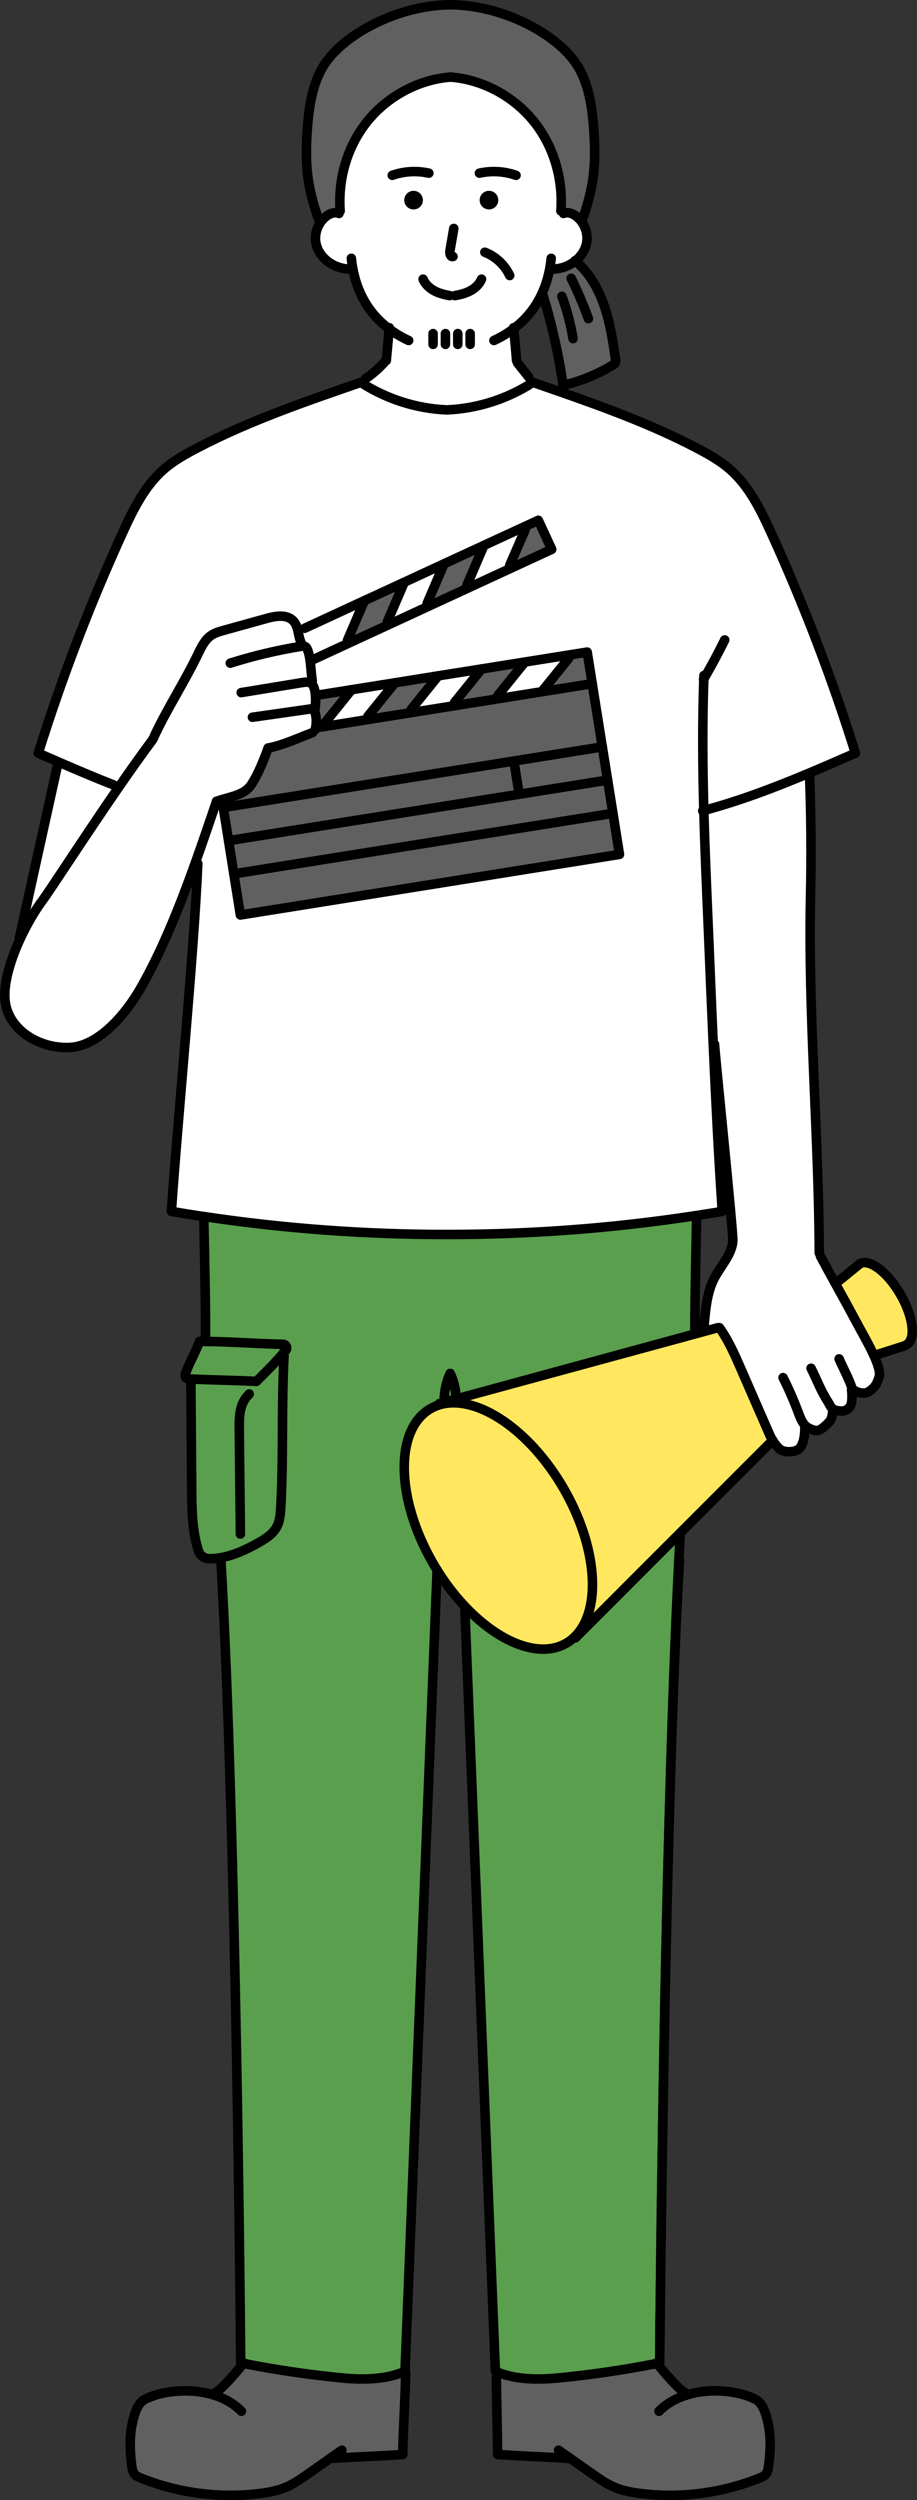 <?xml version="1.0" encoding="UTF-8"?>
<svg xmlns="http://www.w3.org/2000/svg" id="_レイヤー_2" data-name="レイヤー 2" viewBox="0 0 288.77 786.76">
  <rect x="0" y="0" width="288.77" height="786.76" fill="#333333" stroke="none"/>
  <defs>
    <style>
      .cls-1 {
        fill: none;
        stroke: #000;
        stroke-linecap: round;
        stroke-linejoin: round;
        stroke-width: 3px;
      }

      .cls-2 {
        fill: #5a9f4d;
      }

      .cls-3 {
        fill: #606060;
      }

      .cls-4 {
        fill: #fff;
      }

      .cls-5 {
        fill: #ffe85f;
      }
    </style>
  </defs>
  <g id="_レイヤー_2-2" data-name="レイヤー 2">
    <g>
      <g>
        <path class="cls-3" d="M70.3,254.11l-.31-1.95-.16-.54c3.42-1.01,7.3-1.74,9.22-4.6,2.24-3.34,4.01-7.83,5.37-11.65,4.33-.72,9.86-3.3,13.99-4.83l.84-.97c.06-.22.11-.44.15-.66l.74.02,2.23-.35,13.64-2.18,13.65-2.19,13.65-2.18,13.65-2.18,13.65-2.19,15.91-2.54,3.18,19.89-27.85,4.45-91.52,14.63Z"></path>
        <polygon class="cls-4" points="165.3 208.33 178.95 206.15 179.1 207.15 170.59 217.68 156.94 219.87 156.78 218.87 165.3 208.33"></polygon>
        <path class="cls-2" d="M69.44,490.2c-1.23.22-2.44.32-3.64.29-1.5-.04-2.83-1.03-3.29-2.46-2.05-6.29-2.11-13.13-2.14-19.78-.05-10.08-.21-23.35-.25-33.44l.04-.84c6.75.31,13.83.41,20.58.73,3.01-2.95,6.25-6.22,8.76-9.17-.93,17.84-.19,32.13-1.06,48.5-.13,2.29-.27,4.68-1.41,6.67-1.33,2.35-3.81,3.77-6.18,5.09-3.36,1.87-7.41,3.73-11.41,4.42Z"></path>
        <path class="cls-3" d="M67.65,753.8l.29-.92c1.98-1.07,6.71-6.63,8.52-8.87.1-.12.18-.22.25-.31l.12.09c10.31,2.04,20.72,3.56,31.18,4.56,6.08.58,13.09.52,18.77-1.81l.97.02c-.14,7.94-.8,17.94-.94,25.88-7.66.49-15.69.79-22.15,1.18l-.22-.3c-2.49,1.75-4.97,3.5-7.46,5.24-2.16,1.51-4.33,3.04-6.74,4.09-2.72,1.18-5.67,1.73-8.61,2.09-12.6,1.54-25.59-.18-37.35-4.93-.66-.26-1.33-.56-1.82-1.08-.61-.66-.81-1.59-.93-2.47-.81-6.01-.88-11.74,1.22-17.43.49-1.32,1.51-3.06,2.77-3.7,1.84-.92,3.79-1.55,5.11-1.85,5.42-1.25,11.63-1.24,17.02.54Z"></path>
        <polygon class="cls-3" points="191.35 245.49 163.49 249.94 163.41 249.44 161.82 239.49 189.67 235.04 189.68 235.04 191.35 245.49"></polygon>
        <path class="cls-3" d="M232.91,753.26c1.3.3,3.25.93,5.11,1.85,1.26.64,2.28,2.37,2.77,3.7,2.1,5.69,2.03,11.42,1.22,17.43-.13.88-.33,1.81-.94,2.47-.48.52-1.16.81-1.81,1.08-11.76,4.75-24.75,6.47-37.35,4.93-2.94-.36-5.89-.91-8.61-2.09-2.42-1.05-4.6-2.58-6.75-4.09-2.48-1.74-4.97-3.5-7.46-5.24l-.22.3c-6.45-.38-14.5-.69-22.14-1.18-.14-7.94-.28-15.89-.42-23.83l.45-2.07c5.68,2.33,12.69,2.39,18.77,1.81,10.46-1,20.87-2.52,31.17-4.56l.12-.1c1.57,1.97,6.7,8.08,8.78,9.2l.29.92c5.39-1.77,11.6-1.79,17.02-.54Z"></path>
        <polygon class="cls-4" points="127.32 183.22 139.85 177.42 134.51 189.87 134.93 190.79 122.38 196.59 121.96 195.67 127.32 183.22"></polygon>
        <polygon class="cls-3" points="129.49 223.23 129.65 224.22 116 226.41 115.85 225.41 124.37 214.87 138.01 212.68 129.49 223.23"></polygon>
        <path class="cls-4" d="M268.56,437.14l-.4.29c.17,1.11.18,2.81,0,3.92-.18,1.05-.72,1.77-1.63,2.32-.72.42-1.6.41-2.41.3-.65-.08-1.31-.24-1.84-.6-.09,1.31-.17,2.81-.98,3.85-.83,1.05-2.94,2.94-3.92,2.94-1.09,0-2.59-.58-3.55-1.36l-.37.38c.05,2.07-.32,5.59-1.96,6.86-1.3,1.01-4.62,1.07-5.88,0-.82-.71-1.65-1.73-2.3-2.77-.34-.56-.64-1.12-.87-1.65-3.08-7.05-6.16-14.09-9.23-21.14-1.92-4.39-3.85-8.81-6.65-12.7l-.55.03-3.94,1.07-.35-1.29c.41-4.78.76-9.72,2.66-14.15,1.84-4.33,6.12-8.27,6.41-12.97.18-2.88-5.75-59.91-5.75-61.87l-.42.02c-.55-12.35-1.05-24.6-1.54-36.29-.54-12.7-1.09-25.01-1.42-37.29,11.45-3.1,22.28-7.21,33.08-11.74l.22.51c.48,12.67.59,25.35.31,38.03-.81,37.05,2.6,75.37,2.75,112.42l.35,1.01c1.36,2.57,2.95,5.47,4.58,8.41,2.15,3.89,4.34,7.86,6.15,11.26,1.82,3.43,4.26,7.61,5.95,11.24,1.16,2.49,1.95,4.74,1.95,6.33,0,.71-.66,2.3-.98,2.94-.65,1.26-2.5,2.94-3.92,2.94-1.17,0-2.74-.4-3.52-1.27Z"></path>
        <path class="cls-5" d="M275.03,426.2c-1.69-3.64-4.13-7.81-5.95-11.24-1.8-3.4-4-7.37-6.15-11.26l1.44-.79.69-.55,5.78-4.71c3.03-1.58,8.66,2.7,12.69,9.63,4.08,7.02,4.96,14.13,1.97,15.86l-.69.39-7.97,2.54-1.81.14Z"></path>
        <polygon class="cls-4" points="129.65 224.22 129.49 223.23 138.01 212.68 151.66 210.51 143.14 221.05 143.29 222.05 129.65 224.22"></polygon>
        <polygon class="cls-3" points="178.95 206.15 184.91 205.2 186.5 215.15 170.59 217.68 179.1 207.15 178.95 206.15"></polygon>
        <path class="cls-3" d="M176.62,66.4c.7-9.86-2.09-20.03-8.36-27.95-6.23-7.88-15.98-13.38-26.39-14.18-10.4.8-20.15,6.3-26.39,14.18-6.27,7.92-9.06,18.09-8.36,27.95l-1.5.55c-.95,0-1.93.43-2.72,1-.7.5-1.29,1.11-1.8,1.79l-.69-.5c-1.37-3.67-2.42-7.46-3.12-11.31-1.14-6.3-.92-13.13-.34-19.51.56-6.1,1.71-12.59,5.02-17.85,6.15-9.73,23.32-18.96,39.9-19.06,16.58.1,33.76,9.32,39.9,19.06,3.31,5.26,4.46,11.75,5.02,17.85.58,6.38.79,13.2-.34,19.51-.7,3.85-1.74,7.65-3.11,11.31l-.54.1c-.44-.52-.94-.99-1.49-1.39-1.12-.8-2.6-1.33-3.84-.76l-.84-.78Z"></path>
        <circle cx="130.24" cy="62.98" r="2.94"></circle>
        <path class="cls-2" d="M218.82,418.4l.35,1.29-75.34,20.51-.22-.79c-.02-.25-.05-.49-.08-.74-.03-.28-.07-.57-.11-.85-.04-.25-.08-.5-.13-.75,0-.04,0-.09-.02-.14-.05-.25-.1-.51-.16-.76-.05-.26-.12-.53-.2-.79-.05-.22-.11-.43-.18-.65-.05-.17-.1-.33-.17-.5-.04-.15-.09-.29-.15-.43-.09-.25-.18-.48-.28-.72-.12-.28-.25-.57-.39-.84-1.23,2.4-1.68,5.09-1.9,7.8l.31,1.15-1.26.35.1.36c-1.23.31-2.39.78-3.49,1.42-11.31,6.57-10.9,28.41.93,48.77.39.68.79,1.34,1.2,2.01,0,0,0,0,0,0,0,.29-.03.6-.04.89-3.36,83.72-6.72,167.45-10.07,251.18-.25.12-.51.23-.76.33-5.69,2.33-12.69,2.39-18.77,1.81-10.46-1-20.87-2.52-31.18-4.56l-.12-.09c-.08.1-.16.2-.25.31l-.66-.4c0,.49-1.32-169.03-6.24-252.72l-.12-.69c4-.7,8.05-2.55,11.41-4.42,2.36-1.31,4.84-2.74,6.18-5.09,1.14-1.99,1.28-4.37,1.41-6.67.87-16.36.13-30.65,1.06-48.5.18-.2.34-.39.5-.59.63-.75.12-1.89-.86-1.91-7.71-.14-16.6-.83-24.43-.89v-.43c.1-10.46-.26-24.56-.5-37.6l.18-1.24c25.18,3.76,50.63,5.63,76.1,5.62h.46c26.25,0,52.48-1.97,78.41-5.97v.04c-.2,12.16-.54,25.4-.54,35.85Z"></path>
        <path class="cls-4" d="M68.17,252.16c-2.09,6.14-4.29,12.69-6.68,19.32-4.93,13.75-10.57,27.87-17.27,39.53-4.58,7.96-12.98,18.07-22.13,18.6-9.84.56-20.19-5.81-20.59-15.68-.22-5.35,1.96-12.27,4.87-18.58,2.16-4.66,4.73-8.97,7.03-12.06,2.32-3.11,13.49-20.42,24.21-35.93,3.58-5.17,7.11-10.14,10.23-14.31.49-.67.73-1.41,1.08-2.16,4.3-8.93,9.24-16.44,13.55-25.38,1-2.07,2.08-4.24,3.99-5.55,1.2-.81,2.63-1.22,4.03-1.61,4.44-1.24,8.88-2.47,13.32-3.7,2.87-.8,6.41-1.44,8.47.69.68.7,1.06,1.56,1.32,2.48.45,1.54.6,3.26,1.32,4.71l.12.82c.38-.05.76-.06,1.1.14.4.24.6.71.76,1.15.3.81.51,1.79.67,2.83.34,2.29.44,4.89.75,6.78l-1.82.41c.36,0,.73.05,1.07.17,1.11.39,1.59,2.08,1.73,3.95.15,1.8,0,3.77-.23,4.89h-.04c.58,1.67.7,3.47.35,5.24-.04.22-.09.44-.15.66l-.84.97c-4.13,1.53-9.66,4.12-13.99,4.83-1.36,3.81-3.14,8.3-5.37,11.65-1.92,2.86-5.8,3.59-9.22,4.6-.57.17-1.13.34-1.66.54Z"></path>
        <path class="cls-2" d="M181.42,515.19l32.73-32.75.09.09c-1.14,19.44-2.11,43.95-2.9,70.12,0,.17-.02.33-.02.49-.07,2.12-.13,4.23-.2,6.36-.02.53-.03,1.06-.05,1.6-2.24,73.45-3.12,158.27-3.29,177.9-.03,3.12-.04,4.65-.04,4.6h-.98s.04.05.06.08l-.12.1c-10.3,2.04-20.71,3.56-31.17,4.56-6.09.58-13.1.52-18.77-1.81-.25-.11-.51-.22-.76-.33-3.21-79.93-6.4-159.86-9.61-239.79l.45-.43c10.7,11.12,23.14,15.97,31.52,11.12,1.03-.6,1.96-1.32,2.79-2.17l.27.27Z"></path>
        <polygon class="cls-3" points="114.77 189.01 127.32 183.22 121.96 195.67 122.38 196.59 109.85 202.37 109.43 201.46 114.77 189.01"></polygon>
        <circle cx="153.98" cy="62.98" r="2.94"></circle>
        <path class="cls-5" d="M140.18,441.19l3.66-.99,75.34-20.51,2.89-.79,3.94-1.07.55-.03c2.79,3.89,4.73,8.31,6.65,12.7,3.08,7.05,6.16,14.09,9.23,21.14.24.53.53,1.09.87,1.65l-29.15,29.15-32.73,32.75-.27-.27c8.35-8.37,7.03-28.1-3.72-46.61-10.69-18.38-27.01-29.29-38.42-26.4l-.1-.36,1.26-.35Z"></path>
        <polygon class="cls-3" points="163.49 249.94 191.35 245.49 193.02 255.94 73.63 275 71.97 264.56 163.49 249.94"></polygon>
        <polygon class="cls-4" points="160.51 177.87 160.93 178.79 147.48 185 147.06 184.09 152.4 171.63 164.95 165.84 165.37 166.76 160.51 177.87"></polygon>
        <path class="cls-4" d="M35.78,247l1.85.35c-10.72,15.51-21.89,32.82-24.21,35.93-2.3,3.09-4.87,7.4-7.03,12.06l-.29-.14c4.05-18.3,8.09-36.6,12.14-54.91l.23-.51c5.77,2.5,11.52,4.94,17.32,7.21Z"></path>
        <path class="cls-2" d="M139.86,440.04c.23-2.72.68-5.4,1.9-7.8.14.27.27.56.39.84.11.24.2.47.28.72.06.15.11.28.15.43.07.17.12.33.17.5.07.22.13.43.18.65.08.26.14.53.2.79.06.25.11.51.16.76,0,.05.02.1.02.14.05.25.09.5.13.75.04.28.08.57.11.85.03.25.06.49.08.74l.22.79-3.66.99-.31-1.15Z"></path>
        <polygon class="cls-3" points="143.29 222.05 143.14 221.05 151.66 210.51 165.3 208.33 156.78 218.87 156.94 219.87 143.29 222.05"></polygon>
        <polygon class="cls-3" points="163.41 249.44 163.49 249.94 71.97 264.56 70.3 254.11 161.82 239.49 163.41 249.44"></polygon>
        <polygon class="cls-3" points="73.63 275 193.02 255.94 195.08 268.87 75.7 287.94 73.63 275"></polygon>
        <polygon class="cls-4" points="102.37 228.59 102.21 227.6 110.72 217.05 124.37 214.87 115.85 225.41 116 226.41 102.37 228.59"></polygon>
        <path class="cls-3" d="M99.41,228.92c.34-1.77.23-3.58-.35-5.23h.04c.22-1.13.37-3.1.23-4.9l1.26-.12,10.14-1.62-8.51,10.55.16.99-2.23.35-.74-.02Z"></path>
        <path class="cls-4" d="M68.17,252.16c.53-.2,1.09-.37,1.66-.54l.16.54.31,1.95,1.67,10.45,1.67,10.44,2.07,12.94,119.38-19.08-2.07-12.93-1.67-10.45-1.67-10.45h0l-3.18-19.89-1.59-9.95-5.96.95-13.65,2.19-13.65,2.18-13.65,2.18-13.65,2.19-13.65,2.18-10.14,1.62-1.26.12c-.14-1.87-.62-3.56-1.73-3.95-.34-.12-.71-.17-1.07-.17l1.82-.41c-.31-1.89-.41-4.49-.75-6.78l1.39-.08,10.86-5.02,12.54-5.78,12.55-5.79,12.55-5.79,13.45-6.22,12.81-5.91-4.23-9.15-4.57,2.11-12.55,5.79-12.55,5.79-12.54,5.79-12.55,5.79-18.84,8.7-2.3.12c-.26-.92-.65-1.78-1.32-2.48-2.06-2.13-5.6-1.49-8.47-.69-4.44,1.23-8.88,2.46-13.32,3.7-1.4.39-2.83.79-4.03,1.61-1.91,1.3-2.99,3.48-3.99,5.55-4.3,8.94-9.24,16.45-13.55,25.38-.35.75-.59,1.49-1.08,2.16-3.13,4.18-6.66,9.15-10.23,14.31l-1.85-.35c-5.8-2.27-11.55-4.72-17.32-7.21-2.13-.92-4.25-1.85-6.39-2.79,7.39-23.64,16.26-46.82,26.55-69.35,3.33-7.27,6.96-14.7,12.99-19.97,3.29-2.87,7.18-4.99,11.07-7,16.17-8.39,33.71-14.4,50.94-20.35.21.14.41.26.63.39,7.84,4.95,16.97,7.82,26.23,8.25h.5c9.43-.44,18.73-3.41,26.66-8.52.07-.04.14-.09.21-.13,3.04,1.05,6.1,2.11,9.15,3.18,14.22,4.97,28.48,10.26,41.79,17.17,3.88,2.01,7.76,4.13,11.06,7,6.03,5.26,9.67,12.69,12.99,19.97,10.28,22.53,19.15,45.7,26.55,69.35-4.91,2.15-9.77,4.27-14.65,6.32-10.79,4.53-21.63,8.65-33.08,11.74.33,12.28.88,24.59,1.42,37.29.49,11.69.99,23.94,1.54,36.29.8,17.77,1.71,35.75,2.85,52.56-2.7.46-5.39.9-8.1,1.3-25.94,4-52.16,5.97-78.41,5.97h-.46c-25.47,0-50.92-1.85-76.1-5.62-.12,0-.24-.03-.35-.05-3.35-.5-6.71-1.04-10.05-1.61,1.93-28.49,7.11-80.91,8.31-109.44l-.79-.28c2.38-6.64,4.59-13.18,6.68-19.32Z"></path>
        <path class="cls-2" d="M64.7,422.13c7.83.06,16.71.75,24.43.89.98.02,1.49,1.16.86,1.91-.16.2-.32.39-.5.59-2.51,2.95-5.75,6.22-8.76,9.17-6.74-.31-13.82-.41-20.58-.73-.13,0-.25,0-.38-.02-.46-.02-.99-.07-1.27-.43-.33-.43-.17-1.05,0-1.57,1.2-3.35,3.12-6.46,4.3-9.82.63,0,1.25,0,1.89,0Z"></path>
        <path class="cls-5" d="M139.01,441.91c11.41-2.89,27.73,8.02,38.42,26.4,10.74,18.52,12.07,38.24,3.72,46.61-.83.84-1.76,1.57-2.79,2.17-8.37,4.85-20.82,0-31.52-11.12-3.28-3.39-6.4-7.38-9.18-11.85,0,0,0,0,0,0-.4-.67-.8-1.33-1.2-2.01-11.83-20.36-12.24-42.2-.93-48.77,1.1-.64,2.26-1.11,3.49-1.42Z"></path>
        <path class="cls-4" d="M97.59,207.47c-.16-1.04-.36-2.02-.67-2.83-.17-.44-.36-.91-.76-1.15-.33-.2-.72-.19-1.1-.14l-.12-.82c-.73-1.44-.87-3.17-1.32-4.71l2.3-.12,18.84-8.7-5.34,12.45.42.91-10.86,5.02-1.39.08Z"></path>
        <polygon class="cls-3" points="164.95 165.84 169.52 163.73 173.74 172.87 160.93 178.79 160.51 177.87 165.37 166.76 164.95 165.84"></polygon>
        <path class="cls-3" d="M170.7,92.28c1.15-2.51,1.94-5.18,2.45-7.96l1.4.36c1.02-.07,2.02-.26,2.99-.58,1.31-.43,2.57-1.11,3.65-1.98,4.34,3.65,7.24,8.77,9.09,14.15,1.85,5.4,2.71,11.1,3.54,16.75.06.34.11.72-.02,1.04-.16.4-.55.66-.92.88-4.57,2.75-9.54,4.82-14.71,6.12.02.36-.72.73-.72,1.09-1.4-10.1-3.63-20.08-6.64-29.82l-.11-.05Z"></path>
        <polygon class="cls-3" points="139.85 177.42 152.4 171.63 147.06 184.09 147.48 185 134.93 190.79 134.51 189.87 139.85 177.42"></polygon>
        <path class="cls-4" d="M127.3,62.98c0,1.63,1.31,2.94,2.94,2.94s2.94-1.31,2.94-2.94-1.32-2.94-2.94-2.94-2.94,1.32-2.94,2.94ZM153.98,60.04c-1.62,0-2.94,1.32-2.94,2.94s1.32,2.94,2.94,2.94,2.94-1.31,2.94-2.94-1.31-2.94-2.94-2.94ZM173.15,84.32c-.51,2.78-1.3,5.45-2.45,7.96-1.93,4.26-4.84,8.06-8.95,11.16.36,3.43.66,6.76.91,10.02l.3.75c1.18,1.48,2.34,2.96,3.54,4.47l1.12,1.78c-7.93,5.11-17.23,8.08-26.66,8.52h-.5c-9.26-.43-18.39-3.3-26.23-8.25l.86-1.39h0s.05-.12.05-.19c2.19-1.47,4.28-3.31,6.22-5.51l.28-.19c.3-3.32.61-6.63.91-9.95-6.56-4.89-10.11-11.58-11.48-19.11l-1.43.28c-1.01-.07-2.01-.26-2.98-.58-3.52-1.14-6.56-4.08-7.2-7.71-.4-2.31.24-4.76,1.63-6.65.51-.69,1.11-1.29,1.8-1.79.78-.57,1.76-1,2.72-1l1.5-.55c-.7-9.86,2.09-20.03,8.36-27.95,6.23-7.88,15.99-13.38,26.39-14.18,10.41.8,20.15,6.3,26.39,14.18,6.27,7.92,9.06,18.09,8.36,27.95l.84.78c1.24-.57,2.73-.04,3.84.76.55.4,1.05.87,1.49,1.39,1.61,1.93,2.37,4.57,1.94,7.05-.4,2.27-1.74,4.27-3.55,5.73-1.08.87-2.33,1.55-3.65,1.98-.97.31-1.97.51-2.99.58l-1.4-.36Z"></path>
      </g>
      <g>
        <path class="cls-1" d="M122.59,103.13c0,.13-.02.25-.03.37-.3,3.32-.61,6.63-.91,9.95"></path>
        <path class="cls-1" d="M142.17,1.5c-.1,0-.2,0-.29,0-16.58.1-33.75,9.32-39.9,19.06-3.31,5.26-4.46,11.75-5.02,17.85-.58,6.38-.79,13.2.34,19.51.7,3.85,1.74,7.65,3.12,11.31"></path>
        <path class="cls-1" d="M106.75,67.18c-.36-.17-.75-.24-1.13-.24-.95,0-1.93.43-2.72,1-.7.5-1.29,1.11-1.8,1.79-1.39,1.88-2.03,4.33-1.63,6.65.64,3.64,3.68,6.58,7.2,7.71.97.31,1.97.51,2.98.58"></path>
        <path class="cls-1" d="M133.23,87.84c.66,1.59,1.99,2.83,3.5,3.65s3.21,1.24,4.89,1.54"></path>
        <path class="cls-1" d="M151.64,87.84c-.66,1.59-1.98,2.83-3.49,3.65-1.52.81-3.21,1.24-4.9,1.54"></path>
        <path class="cls-1" d="M142.9,71.89c-.4,2.33-.79,4.67-1.2,7-.15.82.15,2.07.95,1.84"></path>
        <path class="cls-1" d="M110.64,81.29c.11,1.05.25,2.09.44,3.11,1.37,7.53,4.92,14.21,11.48,19.11,1.8,1.36,3.84,2.58,6.13,3.64"></path>
        <path class="cls-1" d="M177.47,67.18c1.24-.57,2.73-.04,3.84.76.55.4,1.05.87,1.49,1.39,1.61,1.93,2.37,4.57,1.94,7.05-.4,2.27-1.74,4.27-3.55,5.73-1.08.87-2.33,1.55-3.65,1.98-.97.31-1.97.51-2.99.58"></path>
        <path class="cls-1" d="M173.58,81.29c-.11,1.02-.25,2.04-.42,3.03-.51,2.78-1.3,5.45-2.45,7.96-1.93,4.26-4.84,8.06-8.95,11.16-1.83,1.38-3.9,2.63-6.22,3.71"></path>
        <path class="cls-1" d="M150.98,54.49c3.8-.85,7.84-.61,11.52.68"></path>
        <path class="cls-1" d="M135.05,54.49c-3.8-.85-7.84-.61-11.52.68"></path>
        <path class="cls-1" d="M152.68,79.38c3.41,1.32,6.28,4.01,7.83,7.33"></path>
        <path class="cls-1" d="M136.38,108.37v-3.39"></path>
        <path class="cls-1" d="M140.27,108.37v-3.39"></path>
        <path class="cls-1" d="M144.16,108.37v-3.39"></path>
        <path class="cls-1" d="M148.05,108.37v-3.39"></path>
        <path class="cls-1" d="M161.72,103.13c0,.1.02.21.03.3.36,3.43.66,6.76.91,10.02"></path>
        <path class="cls-1" d="M140.96,128.98c9.43-.44,18.73-3.41,26.66-8.52.07-.04.14-.09.21-.13,3.04,1.05,6.1,2.11,9.15,3.18,14.22,4.97,28.48,10.26,41.79,17.17,3.88,2.01,7.76,4.13,11.06,7,6.03,5.26,9.67,12.69,12.99,19.97,10.28,22.53,19.15,45.7,26.55,69.35-4.91,2.15-9.77,4.27-14.65,6.32-10.79,4.53-21.63,8.65-33.08,11.74-.12.04-.23.07-.34.1"></path>
        <path class="cls-1" d="M228.22,201.38c-2.05,4.16-4.25,8.25-6.59,12.27-.02.05-.05.1-.08.15"></path>
        <path class="cls-1" d="M140.94,388.48c26.25,0,52.48-1.97,78.41-5.97,2.71-.4,5.4-.84,8.1-1.3-1.15-16.81-2.05-34.79-2.85-52.56-.55-12.35-1.05-24.6-1.54-36.29-.54-12.7-1.09-25.01-1.42-37.29-.38-13.67-.49-27.29,0-41.41,0-.36.03-.73.04-1.09"></path>
        <path class="cls-1" d="M140.46,128.98c-9.26-.43-18.39-3.3-26.23-8.25-.22-.13-.42-.25-.63-.39-17.22,5.95-34.77,11.96-50.94,20.35-3.89,2.01-7.77,4.13-11.07,7-6.03,5.26-9.66,12.69-12.99,19.97-10.28,22.53-19.15,45.7-26.55,69.35,2.14.94,4.26,1.87,6.39,2.79,5.77,2.5,11.52,4.94,17.32,7.21"></path>
        <path class="cls-1" d="M64.03,382.81c.12.02.24.04.35.05,25.18,3.76,50.63,5.63,76.1,5.62h.46"></path>
        <path class="cls-1" d="M62.29,271.77c-1.21,28.53-6.38,80.95-8.31,109.44,3.34.57,6.7,1.11,10.05,1.61"></path>
        <line class="cls-1" x1="156.3" y1="748.59" x2="156.75" y2="746.52"></line>
        <line class="cls-1" x1="179.09" y1="773.3" x2="178.87" y2="773.6"></line>
        <line class="cls-1" x1="215.6" y1="752.88" x2="215.9" y2="753.8"></line>
        <line class="cls-1" x1="60.12" y1="434.81" x2="60.16" y2="433.97"></line>
        <path class="cls-1" d="M64.7,422.13v-.43c.1-10.46-.26-24.56-.5-37.6"></path>
        <line class="cls-1" x1="69.56" y1="490.88" x2="69.44" y2="490.2"></line>
        <line class="cls-1" x1="76.46" y1="744" x2="75.8" y2="743.6"></line>
        <line class="cls-1" x1="76.83" y1="743.78" x2="76.71" y2="743.69"></line>
        <path class="cls-1" d="M142.16,433.08c-.12-.28-.25-.57-.39-.84"></path>
        <path class="cls-1" d="M142.76,434.73c-.05-.17-.1-.33-.17-.5-.04-.15-.09-.29-.15-.43"></path>
        <path class="cls-1" d="M143.28,436.94c-.05-.25-.1-.51-.16-.76-.05-.26-.12-.53-.2-.79"></path>
        <path class="cls-1" d="M143.43,437.82c-.04-.25-.08-.5-.13-.75"></path>
        <path class="cls-1" d="M143.62,439.41c-.02-.25-.05-.49-.08-.74"></path>
        <line class="cls-1" x1="206.82" y1="743.68" x2="206.7" y2="743.78"></line>
        <line class="cls-1" x1="207.74" y1="743.6" x2="206.76" y2="743.6"></line>
        <path class="cls-1" d="M211.07,561.1c-2.24,73.45-3.12,158.27-3.29,177.9"></path>
        <path class="cls-1" d="M211.32,553.14c-.07,2.11-.13,4.23-.2,6.36"></path>
        <path class="cls-1" d="M213.98,490.88c-1.03,17.59-1.91,38.97-2.65,61.77"></path>
        <path class="cls-1" d="M219.37,382.55c-.21,12.16-.55,25.4-.55,35.85"></path>
        <path class="cls-1" d="M60.16,433.97c6.75.31,13.83.41,20.58.73,3.01-2.95,6.25-6.22,8.76-9.17.18-.2.34-.39.5-.59.63-.75.12-1.89-.86-1.91-7.71-.14-16.6-.83-24.43-.89-.64,0-1.26,0-1.89,0-1.19,3.36-3.11,6.47-4.3,9.82-.18.52-.34,1.14,0,1.57.28.36.81.41,1.27.43.13,0,.25,0,.38.02Z"></path>
        <path class="cls-1" d="M89.53,425.01c0,.18-.02.34-.03.52-.93,17.84-.19,32.13-1.06,48.5-.13,2.29-.27,4.68-1.41,6.67-1.33,2.35-3.81,3.77-6.18,5.09-3.36,1.87-7.41,3.73-11.41,4.42-1.23.22-2.44.32-3.64.29-1.5-.04-2.83-1.03-3.29-2.46-2.05-6.29-2.11-13.13-2.14-19.78-.05-10.08-.21-23.35-.25-33.44"></path>
        <path class="cls-1" d="M78.48,438.67c-.4.43-.79.87-1.14,1.34-1.98,2.73-2.03,6.35-1.99,9.72.12,11.01.24,22.01.35,33.02"></path>
        <path class="cls-1" d="M127.76,746.54c-.14,7.94-.8,17.94-.94,25.88-7.66.49-15.69.79-22.15,1.18"></path>
        <path class="cls-1" d="M107.66,771.04c-1.07.75-2.15,1.51-3.22,2.25-2.49,1.75-4.97,3.5-7.46,5.24-2.16,1.51-4.33,3.04-6.74,4.09-2.72,1.18-5.67,1.73-8.61,2.09-12.6,1.54-25.59-.18-37.35-4.93-.66-.26-1.33-.56-1.82-1.08-.61-.66-.81-1.59-.93-2.47-.81-6.01-.88-11.74,1.22-17.43.49-1.32,1.51-3.06,2.77-3.7,1.84-.92,3.79-1.55,5.11-1.85,5.42-1.25,11.63-1.24,17.02.54,3.19,1.03,6.08,2.67,8.37,5.01"></path>
        <path class="cls-1" d="M76.78,743.6s-.05.06-.07.09c-.08.1-.16.2-.25.31-1.81,2.24-6.54,7.8-8.52,8.87"></path>
        <path class="cls-1" d="M69.56,490.88c4.92,83.69,6.25,253.21,6.24,252.72"></path>
        <path class="cls-1" d="M139.86,440.04c.23-2.72.68-5.4,1.9-7.8,0,0,0,0,0-.02"></path>
        <path class="cls-1" d="M76.83,743.78c10.31,2.04,20.72,3.56,31.18,4.56,6.08.58,13.09.52,18.77-1.81.25-.11.51-.22.76-.33,3.35-83.73,6.71-167.46,10.07-251.18,0-.29.03-.6.04-.89v-.07"></path>
        <path class="cls-1" d="M156.3,748.59c.14,7.94.28,15.89.42,23.83,7.65.49,15.69.79,22.14,1.18"></path>
        <path class="cls-1" d="M175.88,771.04c1.07.75,2.14,1.5,3.21,2.25,2.49,1.74,4.98,3.5,7.46,5.24,2.16,1.51,4.33,3.04,6.75,4.09,2.72,1.18,5.67,1.73,8.61,2.09,12.6,1.54,25.59-.18,37.35-4.93.66-.26,1.33-.56,1.81-1.08.61-.66.81-1.59.94-2.47.81-6.01.88-11.74-1.22-17.43-.49-1.32-1.51-3.06-2.77-3.7-1.85-.92-3.8-1.55-5.11-1.85-5.42-1.25-11.63-1.24-17.02.54-3.19,1.03-6.08,2.67-8.37,5.01"></path>
        <path class="cls-1" d="M206.76,743.6s.04.05.06.08c1.57,1.97,6.7,8.08,8.78,9.2"></path>
        <path class="cls-1" d="M214.24,482.53c-1.14,19.44-2.11,43.95-2.9,70.12,0,.17-.02.33-.02.49-.07,2.12-.13,4.23-.2,6.36-.02.53-.03,1.06-.05,1.6-2.16,74.04-3.1,158.25-3.29,177.9-.03,3.12-.04,4.65-.04,4.6"></path>
        <path class="cls-1" d="M143.54,438.67c-.03-.28-.07-.57-.11-.85-.04-.25-.08-.49-.13-.75,0-.04,0-.09-.02-.14-.05-.25-.1-.51-.16-.76-.06-.26-.12-.53-.2-.79-.05-.22-.11-.43-.18-.65-.05-.17-.1-.33-.17-.5-.04-.15-.09-.28-.15-.43-.09-.25-.18-.48-.28-.72-.12-.28-.25-.57-.39-.84,0,0,0,0,0-.02"></path>
        <path class="cls-1" d="M206.7,743.78c-10.3,2.04-20.71,3.56-31.17,4.56-6.09.58-13.1.52-18.77-1.81-.25-.11-.51-.22-.76-.33-3.21-79.93-6.4-159.86-9.61-239.79"></path>
        <path class="cls-1" d="M162.97,114.2c1.18,1.48,2.34,2.96,3.54,4.47"></path>
        <path class="cls-1" d="M121.37,113.64c-1.93,2.2-4.03,4.04-6.22,5.51-.03.03-.07.05-.1.07-.04.03,0,.12.04.12h0s.05-.12.05-.19h0"></path>
        <path class="cls-1" d="M177.45,122.15h0c0-.37.74-.74.72-1.1,5.18-1.29,10.15-3.36,14.71-6.12.37-.23.76-.48.92-.88.13-.32.08-.7.02-1.04-.83-5.66-1.69-11.35-3.54-16.75-1.84-5.37-4.74-10.5-9.09-14.15-.03-.03-.07-.06-.1-.09"></path>
        <path class="cls-1" d="M170.81,92.32c3.01,9.74,5.23,19.72,6.64,29.82"></path>
        <path class="cls-1" d="M179.87,87.57c2.03,4.14,3.84,8.38,5.42,12.71"></path>
        <path class="cls-1" d="M176.95,93.25c1.58,4.31,2.75,8.78,3.5,13.32"></path>
        <path class="cls-1" d="M142.08,24.24c-.07,0-.14,0-.21.02-10.4.8-20.15,6.3-26.39,14.18-6.27,7.92-9.06,18.09-8.36,27.95"></path>
        <path class="cls-1" d="M141.58,1.5c.1,0,.2,0,.29,0,16.58.1,33.76,9.32,39.9,19.06,3.31,5.26,4.46,11.75,5.02,17.85.58,6.38.79,13.2-.34,19.51-.7,3.85-1.74,7.65-3.11,11.31"></path>
        <path class="cls-1" d="M141.67,24.24c.07,0,.14,0,.21.02,10.41.8,20.15,6.3,26.39,14.18,6.27,7.92,9.06,18.09,8.36,27.95"></path>
        <path class="cls-1" d="M94.95,202.53c-.73-1.44-.87-3.17-1.32-4.71-.26-.92-.65-1.78-1.32-2.48-2.06-2.13-5.6-1.49-8.47-.69-4.44,1.23-8.88,2.46-13.32,3.7-1.4.39-2.83.79-4.03,1.61-1.91,1.3-2.99,3.48-3.99,5.55-4.3,8.94-9.24,16.45-13.55,25.38-.35.75-.59,1.49-1.08,2.16-3.13,4.18-6.66,9.15-10.23,14.31-10.72,15.51-21.89,32.82-24.21,35.93-2.3,3.09-4.87,7.4-7.03,12.06-2.91,6.3-5.09,13.22-4.87,18.58.39,9.87,10.74,16.24,20.59,15.68,9.15-.53,17.55-10.64,22.13-18.6,6.71-11.66,12.34-25.77,17.27-39.53,2.38-6.64,4.59-13.18,6.68-19.32"></path>
        <path class="cls-1" d="M72.52,208.69c7.28-2.3,14.74-4.08,22.29-5.29.08,0,.17-.02.25-.04.38-.05.76-.06,1.1.14.4.24.6.71.76,1.15.3.81.51,1.79.67,2.83.34,2.29.44,4.89.75,6.78"></path>
        <path class="cls-1" d="M75.96,217.96c6.37-1.05,12.73-2.1,19.11-3.14.48-.08.97-.16,1.46-.16.36,0,.73.05,1.07.17,1.11.39,1.59,2.08,1.73,3.95.15,1.8,0,3.77-.23,4.89"></path>
        <path class="cls-1" d="M98.42,230.55c-4.13,1.53-9.66,4.12-13.99,4.83-1.36,3.81-3.14,8.3-5.37,11.65-1.92,2.86-5.8,3.59-9.22,4.6-.57.17-1.13.34-1.66.54"></path>
        <path class="cls-1" d="M79.49,225.71c6.43-.91,12.85-1.83,19.28-2.75.11.24.2.48.28.73.58,1.66.7,3.46.35,5.23-.04.22-.09.44-.15.66"></path>
        <path class="cls-1" d="M18.23,240.3c-4.05,18.3-8.09,36.6-12.14,54.91"></path>
        <polyline class="cls-1" points="95.93 197.71 114.77 189.01 127.32 183.22 139.85 177.42 152.4 171.63 164.95 165.84 169.52 163.73 173.74 172.87 160.93 178.79 147.48 185 134.93 190.79 122.38 196.59 109.85 202.37 98.99 207.39"></polyline>
        <polyline class="cls-1" points="189.68 235.04 191.35 245.49 193.02 255.94 195.08 268.87 75.7 287.94 73.63 275 71.97 264.56 70.3 254.11 69.99 252.16"></polyline>
        <polyline class="cls-1" points="100.58 218.66 110.72 217.05 124.37 214.87 138.01 212.68 151.66 210.51 165.3 208.33 178.95 206.15 184.91 205.2 186.5 215.15 189.67 235.04"></polyline>
        <polyline class="cls-1" points="100.14 228.94 102.37 228.59 116 226.41 129.65 224.22 143.29 222.05 156.94 219.87 170.59 217.68 186.5 215.15"></polyline>
        <polyline class="cls-1" points="70.3 254.11 161.82 239.49 189.67 235.04 189.68 235.04"></polyline>
        <polyline class="cls-1" points="71.97 264.56 163.49 249.94 191.35 245.49"></polyline>
        <line class="cls-1" x1="73.63" y1="275" x2="193.02" y2="255.94"></line>
        <line class="cls-1" x1="161.82" y1="239.49" x2="163.41" y2="249.44"></line>
        <line class="cls-1" x1="179.1" y1="207.15" x2="170.59" y2="217.68"></line>
        <line class="cls-1" x1="165.3" y1="208.33" x2="156.78" y2="218.87"></line>
        <line class="cls-1" x1="151.66" y1="210.51" x2="143.14" y2="221.05"></line>
        <line class="cls-1" x1="138.01" y1="212.68" x2="129.49" y2="223.23"></line>
        <line class="cls-1" x1="124.37" y1="214.87" x2="115.85" y2="225.41"></line>
        <line class="cls-1" x1="110.72" y1="217.05" x2="102.21" y2="227.6"></line>
        <line class="cls-1" x1="165.37" y1="166.76" x2="160.51" y2="177.87"></line>
        <line class="cls-1" x1="152.4" y1="171.63" x2="147.06" y2="184.09"></line>
        <line class="cls-1" x1="139.85" y1="177.42" x2="134.51" y2="189.87"></line>
        <line class="cls-1" x1="127.32" y1="183.22" x2="121.96" y2="195.67"></line>
        <line class="cls-1" x1="114.77" y1="189.01" x2="109.43" y2="201.46"></line>
        <path class="cls-1" d="M254.93,243.83c.48,12.67.59,25.35.31,38.03-.81,37.05,2.6,75.37,2.75,112.42"></path>
        <path class="cls-1" d="M225.02,328.62c0,1.96,5.93,58.98,5.75,61.87-.29,4.7-4.57,8.64-6.41,12.97-1.89,4.42-2.24,9.36-2.66,14.15"></path>
        <path class="cls-1" d="M137.65,494.11c-.4-.67-.8-1.33-1.2-2.01-11.83-20.36-12.24-42.2-.93-48.77,1.1-.64,2.26-1.11,3.49-1.42,11.41-2.89,27.73,8.02,38.42,26.4,10.74,18.52,12.07,38.24,3.72,46.61-.83.84-1.76,1.57-2.79,2.17-8.37,4.85-20.82,0-31.52-11.12-3.28-3.39-6.4-7.38-9.18-11.85,0,0,0,0,0,0"></path>
        <path class="cls-1" d="M270.72,397.71l.12-.06c3.03-1.58,8.66,2.7,12.69,9.63,4.08,7.02,4.96,14.13,1.97,15.86"></path>
        <polyline class="cls-1" points="138.35 441.69 138.91 441.54 140.18 441.19 143.83 440.2 219.17 419.69 222.06 418.9 226 417.83"></polyline>
        <polyline class="cls-1" points="243.35 453.24 243.3 453.29 214.15 482.44 181.42 515.19 181.17 515.44"></polyline>
        <polyline class="cls-1" points="265.06 402.35 270.84 397.65 270.89 397.61"></polyline>
        <line class="cls-1" x1="264.37" y1="402.9" x2="265.06" y2="402.35"></line>
        <line class="cls-1" x1="276.84" y1="426.07" x2="284.81" y2="423.53"></line>
        <path class="cls-1" d="M258.35,395.28c1.36,2.57,2.95,5.47,4.58,8.41,2.15,3.89,4.34,7.86,6.15,11.26,1.82,3.43,4.26,7.61,5.95,11.24,1.16,2.49,1.95,4.74,1.95,6.33,0,.71-.66,2.3-.98,2.94-.65,1.26-2.5,2.94-3.92,2.94-1.17,0-2.74-.4-3.52-1.27-.19-.21-.32-.43-.4-.69-.75-2.36-2.95-6.55-3.92-8.82"></path>
        <path class="cls-1" d="M226.55,417.8c2.79,3.89,4.73,8.31,6.65,12.7,3.08,7.05,6.16,14.09,9.23,21.14.24.53.53,1.09.87,1.65.66,1.05,1.48,2.07,2.3,2.77,1.26,1.07,4.58,1.01,5.88,0,1.64-1.27,2.01-4.79,1.96-6.86"></path>
        <path class="cls-1" d="M255.41,430.57c1.96,3.92,2.94,6.86,5.51,10.87.39.61.6,1.34,1.16,1.8.06.05.13.1.2.14.53.36,1.2.52,1.84.6.81.11,1.7.12,2.41-.3.91-.55,1.45-1.27,1.63-2.32.18-1.11.17-2.81,0-3.92"></path>
        <path class="cls-1" d="M246.59,433.52c1.96,3.92,3.48,7.45,4.86,11.15.47,1.26.97,2.53,1.8,3.59.16.2.35.39.57.57.96.78,2.46,1.36,3.55,1.36.98,0,3.09-1.89,3.92-2.94.81-1.04.89-2.54.98-3.85v-.07"></path>
      </g>
    </g>
  </g>
</svg>
